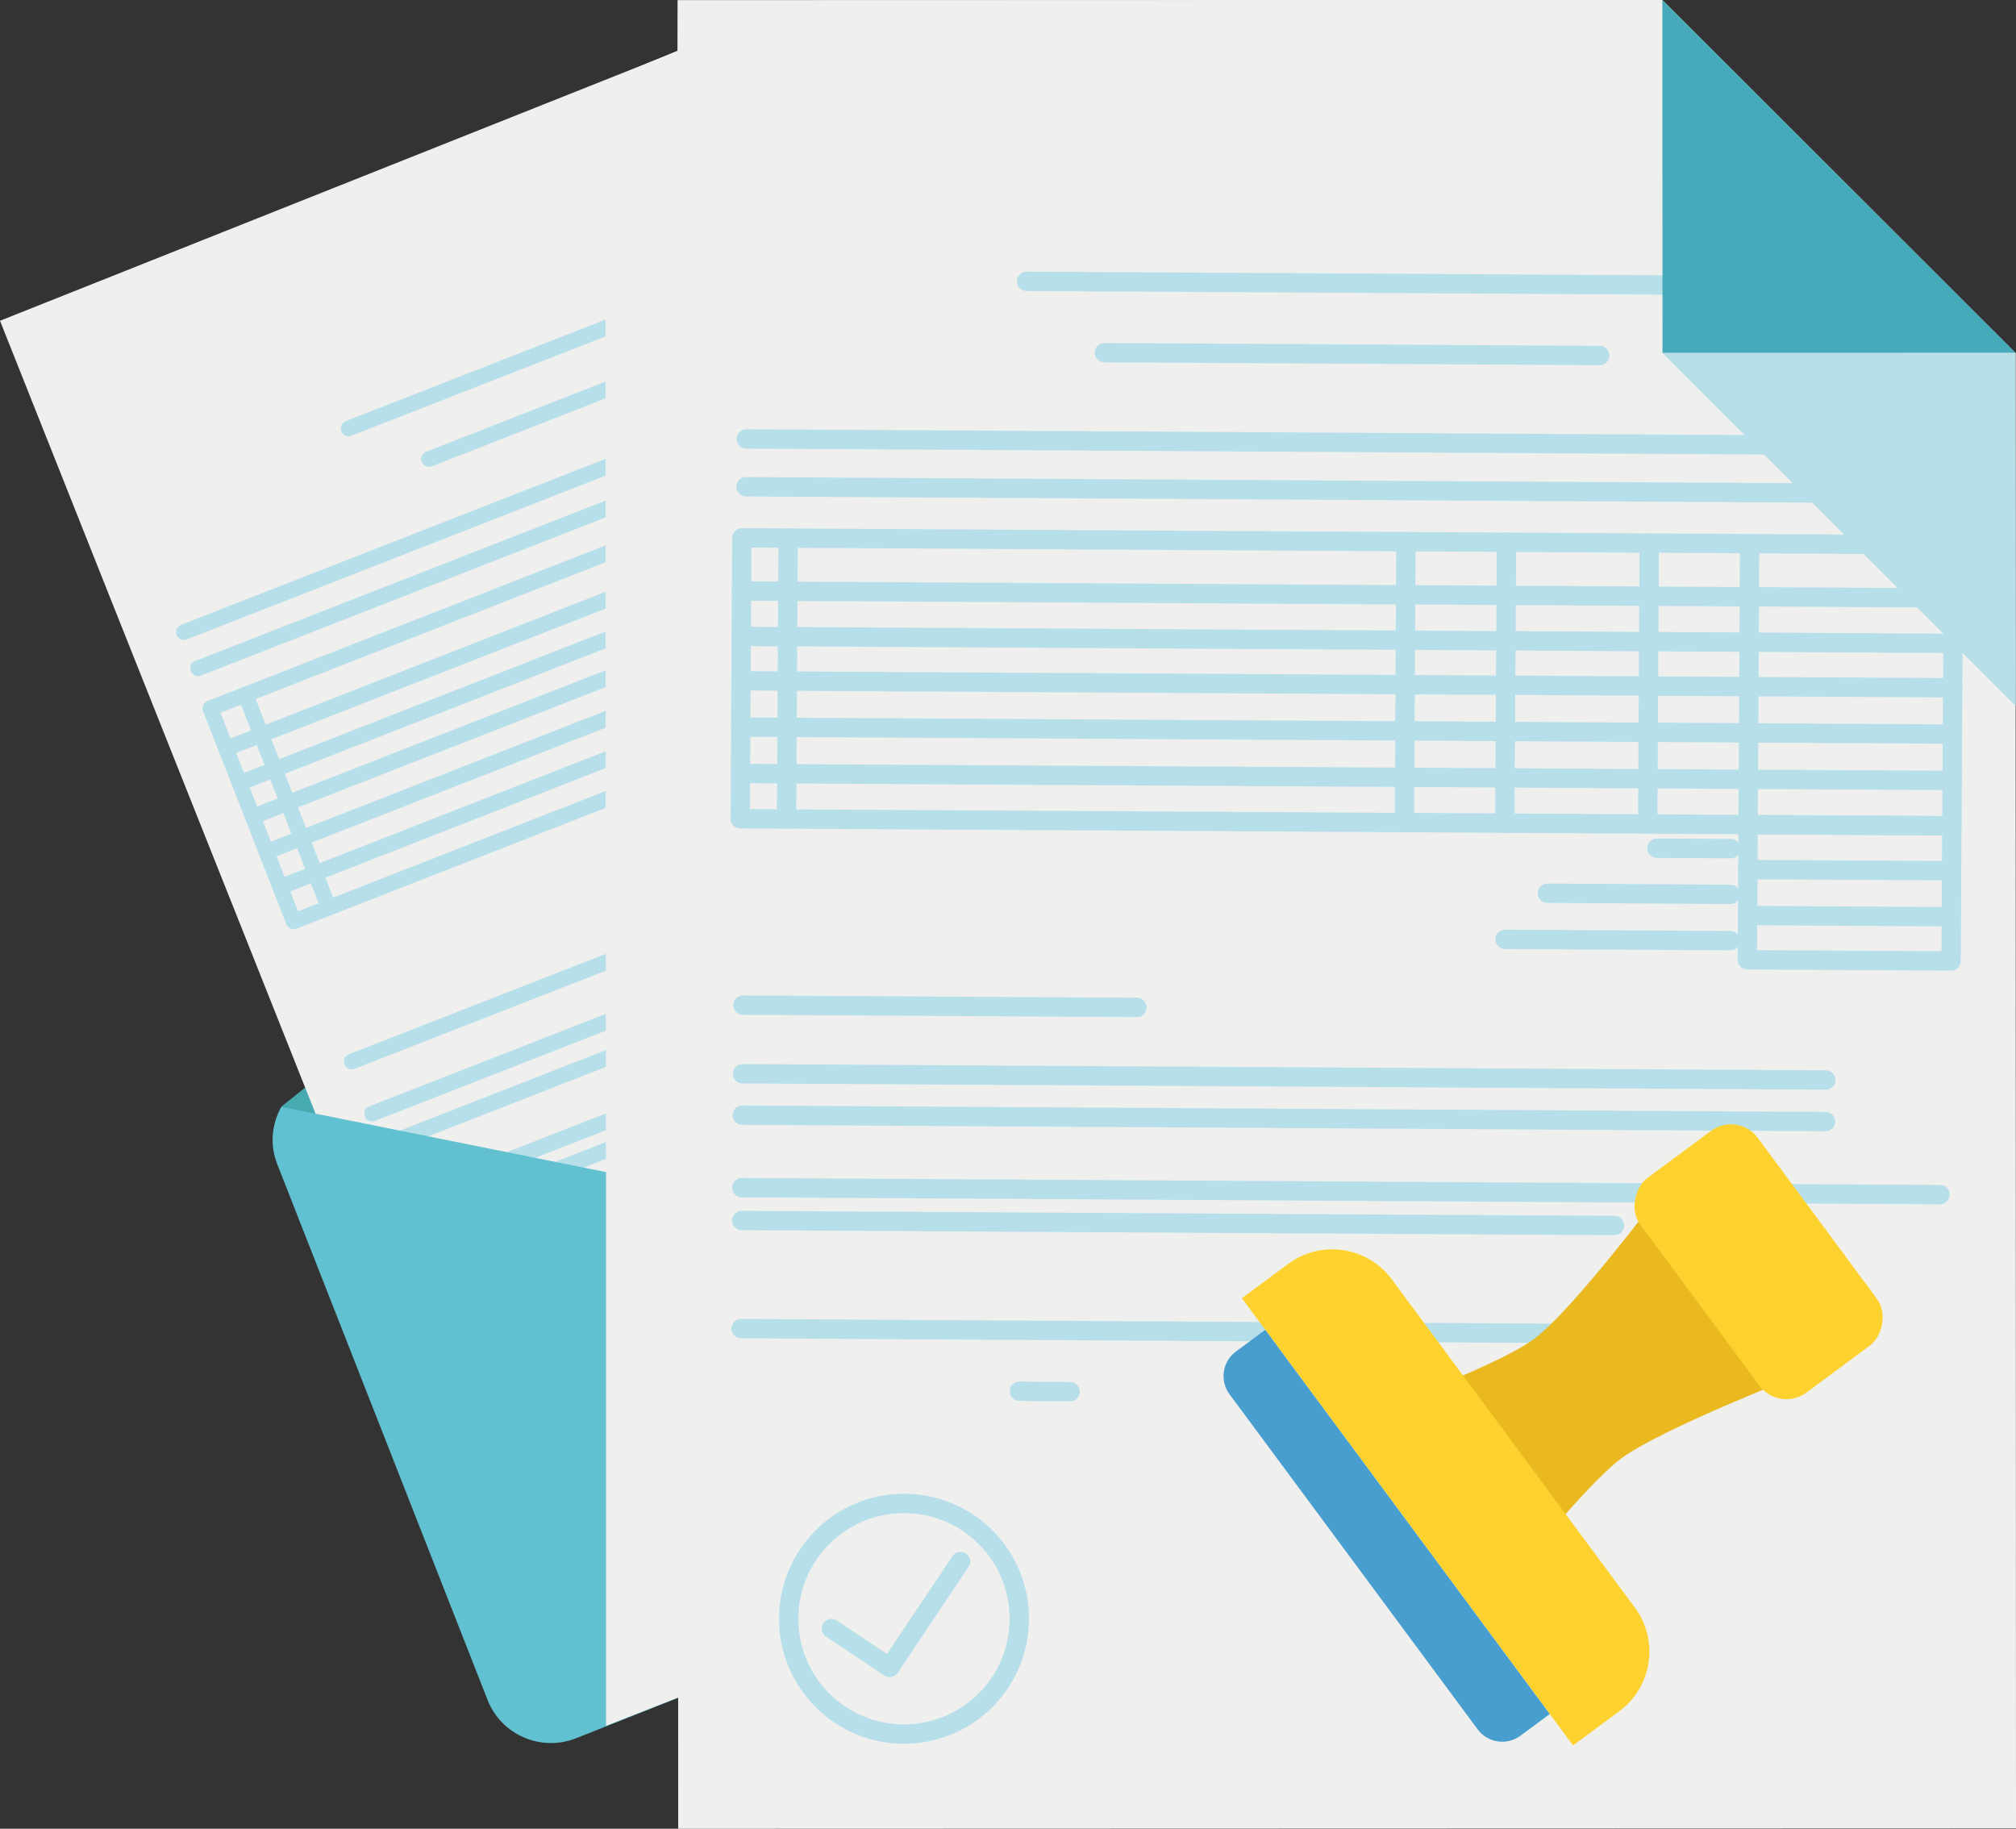 <?xml version="1.0" encoding="UTF-8"?><svg xmlns="http://www.w3.org/2000/svg" viewBox="0 0 141.61 128.45"><rect x="0" y="0" width="141.61" height="128.45" fill="#333333" stroke="none"/><defs><style>.d,.e{fill:#efefee;}.f{fill:#eab91f;}.g{fill:#fed22e;}.h{fill:#489ece;}.i{isolation:isolate;}.j{fill:#62c1d1;}.k{stroke-width:1.1px;}.k,.l{fill:none;stroke:#b7dfea;stroke-linecap:round;stroke-linejoin:round;}.m{fill:#46aabb;}.l{stroke-width:1.36px;}.n{fill:#b7dfea;}.o{fill:#47aab1;}.e{mix-blend-mode:multiply;}</style></defs><g class="i"><g id="a"/><g id="b"><g id="c"><g><g><polygon class="o" points="19.76 77.73 51.25 52.63 94.88 48.39 68.25 91.71 19.76 77.73"/><g><polygon class="d" points="109.78 91.41 89 39.18 78.57 12.99 52.34 1.7 0 22.53 7.71 41.92 17.89 67.48 38.67 119.71 109.78 91.41"/><g><circle class="k" cx="46.24" cy="103.77" r="6.6"/><polyline class="k" points="42.59 105.83 46.51 106.67 48.03 99.54"/></g><g><line class="k" x1="24.49" y1="30.09" x2="59.21" y2="16.52"/><line class="k" x1="30.14" y1="32.24" x2="56.52" y2="21.92"/><line class="k" x1="12.92" y1="44.4" x2="76.8" y2="19.42"/><line class="k" x1="13.91" y1="46.94" x2="77.8" y2="21.97"/><line class="k" x1="24.71" y1="74.56" x2="45.7" y2="66.36"/><line class="k" x1="31.45" y1="91.8" x2="59.43" y2="80.86"/><line class="k" x1="62.93" y1="79.49" x2="90.91" y2="68.55"/><line class="k" x1="26.14" y1="78.22" x2="83.85" y2="55.66"/><line class="k" x1="28.51" y1="84.29" x2="92.35" y2="59.33"/><line class="k" x1="29.2" y1="86.03" x2="75.7" y2="67.86"/><line class="k" x1="27" y1="80.43" x2="84.72" y2="57.87"/><rect class="k" x="15.32" y="36.58" width="69.31" height="16.07" transform="translate(-12.81 21.26) rotate(-21.35)"/><rect class="k" x="75.33" y="41.34" width="11.65" height="7.73" transform="translate(-10.89 32.65) rotate(-21.35)"/><line class="k" x1="17.24" y1="48.78" x2="23.09" y2="63.75"/><line class="k" x1="50.16" y1="35.92" x2="56.01" y2="50.88"/><line class="k" x1="55.51" y1="33.82" x2="61.36" y2="48.79"/><line class="k" x1="63.13" y1="30.85" x2="68.98" y2="45.82"/><line class="k" x1="68.48" y1="28.76" x2="74.33" y2="43.73"/><line class="k" x1="15.88" y1="52.58" x2="80.43" y2="27.34"/><line class="k" x1="16.83" y1="55" x2="81.38" y2="29.76"/><line class="k" x1="17.75" y1="57.36" x2="82.3" y2="32.13"/><line class="k" x1="18.72" y1="59.83" x2="83.27" y2="34.6"/><line class="k" x1="19.68" y1="62.3" x2="84.23" y2="37.06"/><line class="k" x1="75.26" y1="46.12" x2="86.11" y2="41.87"/><line class="k" x1="76.22" y1="48.57" x2="87.07" y2="44.32"/><line class="k" x1="73.92" y1="45.37" x2="69.98" y2="46.91"/><line class="k" x1="74.87" y1="47.8" x2="65.11" y2="51.61"/><line class="k" x1="75.83" y1="50.27" x2="63.83" y2="54.96"/><line class="k" x1="47.57" y1="89.24" x2="50.27" y2="88.19"/><line class="k" x1="77.3" y1="77.62" x2="80" y2="76.57"/></g><polygon class="m" points="59.81 20.46 78.57 12.99 52.34 1.7 59.81 20.46"/><polygon class="n" points="78.57 13 59.81 20.46 86.04 31.76 78.57 13"/></g><path class="j" d="M112.7,88.34l-14.8-37.18c-.55-1.39-1.69-2.35-3.02-2.76l-29.72,38.47-45.4-9.13c-.66,1.19-.83,2.65-.29,4.02l14.78,37.65c.97,2.46,3.76,3.66,6.23,2.68l69.52-27.57c2.46-.97,3.66-3.74,2.69-6.17Z"/></g><g><polygon class="e" points="136.55 121.19 136.52 59.4 136.51 24.79 111.71 0 47.62 .02 47.6 3.56 42.53 5.67 42.54 25.64 42.55 59.42 42.57 82.31 42.57 121.22 50.55 118.09 136.55 121.19"/><polygon class="d" points="141.61 128.42 141.59 59.4 141.58 24.79 116.77 0 47.6 .02 47.6 25.64 47.61 59.42 47.64 128.45 141.61 128.42"/><g><circle class="l" cx="63.5" cy="113.7" r="8.1"/><polyline class="l" points="58.4 114.39 62.49 117.12 67.47 109.68"/></g><g><line class="l" x1="72.11" y1="19.76" x2="117.89" y2="20.02"/><line class="l" x1="77.58" y1="24.77" x2="112.37" y2="24.97"/><line class="l" x1="52.42" y1="30.83" x2="136.64" y2="31.32"/><line class="l" x1="52.4" y1="34.19" x2="136.62" y2="34.68"/><line class="l" x1="52.19" y1="70.6" x2="79.86" y2="70.76"/><line class="l" x1="52.06" y1="93.32" x2="88.95" y2="93.54"/><line class="l" x1="93.56" y1="93.56" x2="130.45" y2="93.78"/><line class="l" x1="52.16" y1="75.42" x2="128.25" y2="75.86"/><line class="l" x1="52.11" y1="83.42" x2="136.27" y2="83.91"/><line class="l" x1="52.1" y1="85.73" x2="113.4" y2="86.08"/><line class="l" x1="52.14" y1="78.33" x2="128.23" y2="78.78"/><rect class="l" x="52.05" y="38.03" width="85.11" height="19.73" transform="translate(.28 -.55) rotate(.33)"/><rect class="l" x="122.76" y="57.97" width="14.31" height="9.49" transform="translate(.37 -.75) rotate(.33)"/><line class="l" x1="55.36" y1="37.8" x2="55.25" y2="57.53"/><line class="l" x1="98.76" y1="38.05" x2="98.65" y2="57.78"/><line class="l" x1="105.82" y1="38.09" x2="105.7" y2="57.83"/><line class="l" x1="115.85" y1="38.15" x2="115.74" y2="57.88"/><line class="l" x1="122.9" y1="38.19" x2="122.79" y2="57.92"/><line class="l" x1="52.08" y1="41.51" x2="137.19" y2="42"/><line class="l" x1="52.07" y1="44.7" x2="137.17" y2="45.19"/><line class="l" x1="52.05" y1="47.82" x2="137.16" y2="48.31"/><line class="l" x1="52.03" y1="51.07" x2="137.14" y2="51.56"/><line class="l" x1="52.01" y1="54.33" x2="137.12" y2="54.82"/><line class="l" x1="122.77" y1="61.08" x2="137.08" y2="61.16"/><line class="l" x1="122.75" y1="64.31" x2="137.06" y2="64.39"/><line class="l" x1="121.58" y1="59.61" x2="116.39" y2="59.58"/><line class="l" x1="121.56" y1="62.82" x2="108.69" y2="62.74"/><line class="l" x1="121.54" y1="66.07" x2="105.72" y2="65.98"/><line class="l" x1="71.61" y1="97.72" x2="75.17" y2="97.75"/><line class="l" x1="110.81" y1="97.95" x2="114.37" y2="97.97"/></g><polygon class="m" points="116.78 24.79 141.58 24.79 116.77 0 116.78 24.79"/><polygon class="n" points="141.58 24.79 116.78 24.8 141.59 49.59 141.58 24.79"/></g><g><path class="f" d="M104.52,112.93l-9.76-13.18s10.16-3.61,12.98-5.69c2.84-2.1,9.32-10.82,9.32-10.82l9.76,13.18s-10.1,3.91-12.94,6.02c-2.8,2.08-9.36,10.48-9.36,10.48Z"/><rect class="g" x="114.16" y="83.5" width="18.76" height="10.26" rx="2.35" ry="2.35" transform="translate(121.24 -63.4) rotate(53.48)"/><path class="g" d="M88.25,99.52h28.68c2.87,0,5.2,2.33,5.2,5.2v4.05h-39.09v-4.05c0-2.87,2.33-5.2,5.2-5.2Z" transform="translate(125.23 -40.28) rotate(53.48)"/><path class="h" d="M80.19,105.95h33.58v2.56c0,1.19-.96,2.15-2.15,2.15h-29.28c-1.19,0-2.15-.96-2.15-2.15v-2.56h0Z" transform="translate(126.3 -34.09) rotate(53.48)"/></g></g></g></g></g></svg>